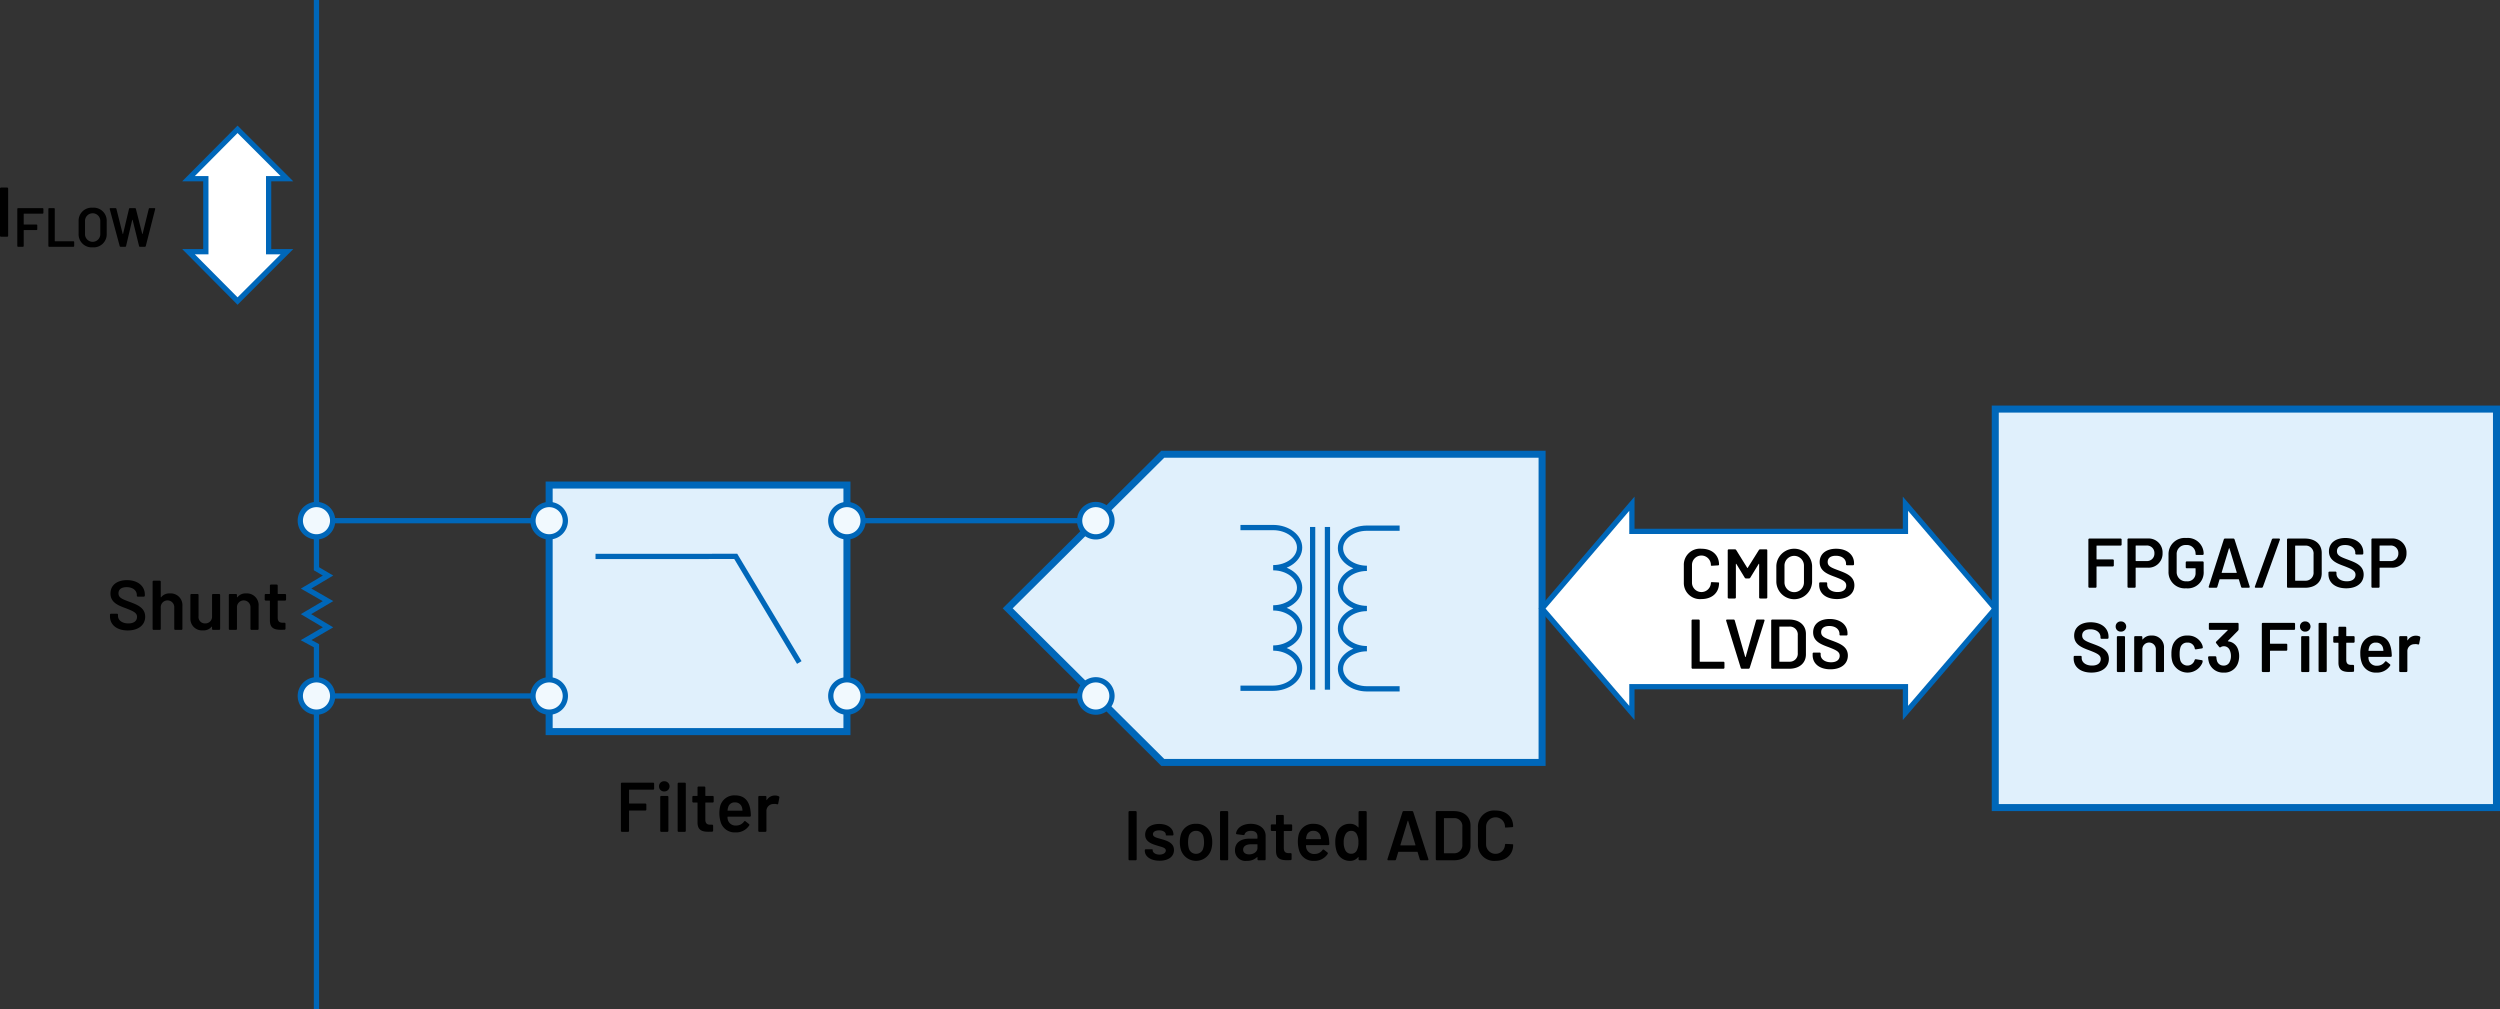 <svg xmlns="http://www.w3.org/2000/svg" width="498.312" height="201.196" viewBox="0 0 498.312 201.196"><rect x="0" y="0" width="498.312" height="201.196" fill="#333333" stroke="none"/><g id="b9d7cc59-c0d0-4baa-be6b-51fa1391f171" data-name="Layer 1"><polygon points="200.859 121.255 231.77 90.541 307.377 90.541 307.377 151.969 231.77 151.969 200.859 121.255" fill="#e0f0fc" stroke="#0067b9" stroke-miterlimit="14.3" stroke-width="1.4" fill-rule="evenodd"/><line x1="261.64" y1="105.038" x2="261.64" y2="137.472" fill="none" stroke="#0067b9" stroke-miterlimit="14.3" stroke-width="1.05"/><line x1="264.593" y1="105.038" x2="264.593" y2="137.472" fill="none" stroke="#0067b9" stroke-miterlimit="14.3" stroke-width="1.05"/><path d="M248.275,105.155h6.585c2.868.029,5.197,1.816,5.205,3.986.008,2.196-2.371,4.012-5.269,4.019h.064c2.868.029,5.197,1.816,5.205,3.987.008,2.196-2.371,4.012-5.269,4.02h.064c2.868.029,5.197,1.815,5.205,3.986.008,2.196-2.371,4.012-5.269,4.02h.064c2.868.029,5.197,1.816,5.205,3.986.008,2.196-2.371,4.012-5.269,4.02h-6.521" transform="translate(-1.023)" fill="none" stroke="#0067b9" stroke-miterlimit="14.3" stroke-width="1.05"/><path d="M280.005,137.301H273.484c-2.898-.008-5.276-1.823-5.269-4.02.008-2.17,2.335-3.956,5.203-3.986h.066c-2.898-.008-5.276-1.823-5.269-4.02.008-2.17,2.335-3.956,5.203-3.986h.066c-2.898-.008-5.276-1.823-5.269-4.02.008-2.171,2.335-3.956,5.203-3.986h.066c-2.898-.008-5.276-1.823-5.269-4.02.008-2.171,2.335-3.957,5.203-3.987h6.587" transform="translate(-1.023)" fill="none" stroke="#0067b9" stroke-miterlimit="14.3" stroke-width="1.05"/><rect x="109.46" y="96.682" width="59.357" height="49.143" fill="#e0f0fc" stroke="#0067b9" stroke-width="1.4"/><polyline points="119.227 110.916 146.653 110.902 159.05 131.605" fill="none" stroke="#0067b9" stroke-linecap="square" stroke-miterlimit="10" stroke-width="1.05"/><path d="M166.617,103.787h0a3.224,3.224,0,1,1,3.222,3.224,3.223,3.223,0,0,1-3.222-3.224Z" transform="translate(-1.023)" fill="#f1f9fe" stroke="#0067b9" stroke-miterlimit="14.3" stroke-width="1.05"/><line x1="215.195" y1="103.787" x2="172.04" y2="103.787" fill="none" stroke="#0067b9" stroke-miterlimit="14.3" stroke-width="1.05"/><line x1="215.195" y1="138.723" x2="172.04" y2="138.723" fill="none" stroke="#0067b9" stroke-miterlimit="14.3" stroke-width="1.05"/><path d="M166.617,138.723h0a3.224,3.224,0,1,1,3.222,3.224,3.223,3.223,0,0,1-3.222-3.224Z" transform="translate(-1.023)" fill="#f1f9fe" stroke="#0067b9" stroke-miterlimit="14.3" stroke-width="1.05"/><path d="M216.219,103.787h0a3.224,3.224,0,1,1,3.222,3.224,3.223,3.223,0,0,1-3.222-3.224Z" transform="translate(-1.023)" fill="#f1f9fe" stroke="#0067b9" stroke-miterlimit="14.3" stroke-width="1.05"/><path d="M216.219,138.723h0a3.224,3.224,0,1,1,3.222,3.224,3.223,3.223,0,0,1-3.222-3.224Z" transform="translate(-1.023)" fill="#f1f9fe" stroke="#0067b9" stroke-miterlimit="14.3" stroke-width="1.05"/><polygon points="325.278 136.882 325.278 142.107 307.377 121.305 325.278 100.403 325.278 105.918 379.803 105.918 379.803 100.403 397.705 121.305 379.803 142.107 379.803 136.882 325.278 136.882" fill="#fff" stroke="#0067b9" stroke-miterlimit="14.3" stroke-width="1.05"/><path d="M336.652,116.116v-3.46a3.207,3.207,0,0,1,3.516-3.278c2.102,0,3.502,1.261,3.502,3.152,0,.098-.07.154-.21.168l-1.19.07c-.141.014-.225-.028-.225-.07v-.084a1.884,1.884,0,0,0-3.768,0V116.186a1.885,1.885,0,0,0,3.768,0c0-.098.084-.168.225-.154l1.177.056c.14.014.224.028.224.07v.07c0,1.919-1.4,3.18-3.502,3.18A3.218,3.218,0,0,1,336.652,116.116Z" transform="translate(-1.023)"/><path d="M345.402,119.072v-9.357a.206.206,0,0,1,.224-.224h1.191a.323.323,0,0,1,.279.154l2.186,3.53a.059.059,0,0,0,.112,0l2.213-3.53a.323.323,0,0,1,.28-.154h1.177a.206.206,0,0,1,.224.224v9.357a.206.206,0,0,1-.224.224H351.888a.207.207,0,0,1-.225-.224v-6.625c0-.084-.056-.098-.098-.028l-1.667,2.731a.322.322,0,0,1-.28.154h-.546a.322.322,0,0,1-.28-.154l-1.667-2.731c-.042-.07-.098-.056-.098.028v6.625a.206.206,0,0,1-.225.224H345.626A.206.206,0,0,1,345.402,119.072Z" transform="translate(-1.023)"/><path d="M355.09,115.99v-3.194a3.568,3.568,0,0,1,7.13,0v3.194a3.567,3.567,0,0,1-7.13,0Zm5.506.056v-3.264a1.941,1.941,0,1,0-3.881,0v3.264a1.941,1.941,0,1,0,3.881,0Z" transform="translate(-1.023)"/><path d="M363.63,116.592v-.294a.206.206,0,0,1,.225-.224h1.148a.196.196,0,0,1,.224.21v.224c0,.827.785,1.499,2.073,1.499,1.205,0,1.724-.588,1.724-1.303,0-.812-.729-1.135-2.241-1.723-1.541-.56-3.054-1.163-3.054-2.941,0-1.667,1.316-2.662,3.291-2.662,2.13,0,3.559,1.163,3.559,2.886v.182a.206.206,0,0,1-.225.224h-1.148c-.14,0-.224-.07-.224-.168v-.154c0-.84-.715-1.569-2.031-1.569-1.037,0-1.625.448-1.625,1.232,0,.855.672,1.135,2.283,1.723,1.429.546,3.039,1.135,3.039,2.928,0,1.639-1.316,2.746-3.474,2.746S363.63,118.301,363.63,116.592Z" transform="translate(-1.023)"/><path d="M338.192,133.072v-9.357a.206.206,0,0,1,.224-.224h1.177a.206.206,0,0,1,.225.224V131.811a.08.08,0,0,0,.084.084h4.622a.206.206,0,0,1,.225.224v.953a.206.206,0,0,1-.225.224H338.416A.206.206,0,0,1,338.192,133.072Z" transform="translate(-1.023)"/><path d="M347.993,133.114l-2.899-9.371c-.042-.154.028-.252.183-.252h1.274a.228.228,0,0,1,.252.182l2.073,7.242c.028.07.084.07.112,0l2.059-7.228a.243.243,0,0,1,.252-.196h1.247c.154,0,.224.098.182.252l-2.941,9.371a.241.241,0,0,1-.252.182h-1.289A.241.241,0,0,1,347.993,133.114Z" transform="translate(-1.023)"/><path d="M354.068,133.072v-9.357a.206.206,0,0,1,.224-.224h3.362c2.017,0,3.334,1.121,3.334,2.872v4.062c0,1.751-1.317,2.872-3.334,2.872H354.292A.206.206,0,0,1,354.068,133.072Zm1.709-1.177h1.947a1.59,1.59,0,0,0,1.639-1.723V126.628a1.583,1.583,0,0,0-1.653-1.737h-1.933a.074.074,0,0,0-.084.084V131.811A.074.074,0,0,0,355.777,131.895Z" transform="translate(-1.023)"/><path d="M362.328,130.592v-.294a.206.206,0,0,1,.224-.224h1.148a.196.196,0,0,1,.225.21v.224c0,.827.784,1.499,2.073,1.499,1.204,0,1.723-.588,1.723-1.303,0-.812-.729-1.135-2.241-1.723-1.541-.56-3.054-1.163-3.054-2.941,0-1.667,1.316-2.662,3.292-2.662,2.129,0,3.558,1.163,3.558,2.886v.182a.206.206,0,0,1-.224.224h-1.148c-.141,0-.225-.07-.225-.168v-.154c0-.84-.715-1.569-2.031-1.569-1.036,0-1.625.448-1.625,1.232,0,.855.673,1.135,2.283,1.723,1.429.546,3.04,1.135,3.04,2.928,0,1.639-1.316,2.746-3.474,2.746S362.328,132.301,362.328,130.592Z" transform="translate(-1.023)"/><path d="M131.185,157.403h-4.692a.074.074,0,0,0-.084.084v2.591a.081.081,0,0,0,.084.084h3.138a.206.206,0,0,1,.225.224v.953a.206.206,0,0,1-.225.224h-3.138a.081.081,0,0,0-.084.084v3.936a.206.206,0,0,1-.224.224h-1.177a.206.206,0,0,1-.225-.224v-9.357a.206.206,0,0,1,.225-.224h6.177a.206.206,0,0,1,.225.224v.952A.207.207,0,0,1,131.185,157.403Z" transform="translate(-1.023)"/><path d="M132.385,156.73a.99.99,0,0,1,1.051-1.008,1.016,1.016,0,1,1,0,2.031A.994.994,0,0,1,132.385,156.73Zm.238,8.853v-6.709a.206.206,0,0,1,.225-.224h1.177a.206.206,0,0,1,.224.224V165.583a.206.206,0,0,1-.224.224h-1.177A.206.206,0,0,1,132.623,165.583Z" transform="translate(-1.023)"/><path d="M136.095,165.583v-9.357a.206.206,0,0,1,.225-.224h1.177a.206.206,0,0,1,.224.224V165.583a.206.206,0,0,1-.224.224h-1.177A.206.206,0,0,1,136.095,165.583Z" transform="translate(-1.023)"/><path d="M143.055,159.966h-1.358a.074.074,0,0,0-.084.084v3.306c0,.728.308,1.022.967,1.022h.363a.206.206,0,0,1,.225.224v.938a.217.217,0,0,1-.225.238c-.224,0-.448.014-.672.014-1.345,0-2.199-.336-2.213-1.821v-3.922a.081.081,0,0,0-.084-.084h-.729a.206.206,0,0,1-.225-.224v-.868a.206.206,0,0,1,.225-.224h.729a.074.074,0,0,0,.084-.084v-1.569a.206.206,0,0,1,.224-.224h1.106a.206.206,0,0,1,.225.224v1.569a.081.081,0,0,0,.084.084h1.358a.206.206,0,0,1,.225.224v.868A.206.206,0,0,1,143.055,159.966Z" transform="translate(-1.023)"/><path d="M149.313,163.776a.198.198,0,0,1,.309-.07l.672.532a.21.21,0,0,1,.057.308,3.09,3.09,0,0,1-2.718,1.373,2.903,2.903,0,0,1-2.941-1.989,6.188,6.188,0,0,1-.126-3.222,2.898,2.898,0,0,1,2.955-2.171c1.877,0,2.788,1.093,3.068,2.872a9.509,9.509,0,0,1,.098,1.148.207.207,0,0,1-.225.225h-4.342a.074.074,0,0,0-.084.084,1.878,1.878,0,0,0,.084.616,1.587,1.587,0,0,0,1.667,1.064A1.86,1.86,0,0,0,149.313,163.776Zm-3.151-2.857a2.234,2.234,0,0,0-.112.588c-.014.056.015.084.07.084h2.815a.074.074,0,0,0,.084-.084,3.156,3.156,0,0,0-.084-.504,1.381,1.381,0,0,0-1.429-1.064A1.295,1.295,0,0,0,146.162,160.918Z" transform="translate(-1.023)"/><path d="M156.243,158.719a.23.23,0,0,1,.126.28l-.224,1.163c-.028.154-.112.182-.267.14a1.647,1.647,0,0,0-.714-.042,1.376,1.376,0,0,0-1.373,1.415v3.908a.206.206,0,0,1-.225.224H152.392a.206.206,0,0,1-.225-.224v-6.709a.206.206,0,0,1,.225-.224h1.176a.206.206,0,0,1,.225.224v.546c0,.07.042.098.084.028a1.864,1.864,0,0,1,1.625-.882A1.679,1.679,0,0,1,156.243,158.719Z" transform="translate(-1.023)"/><rect x="397.705" y="81.54" width="99.907" height="79.43" fill="#e0f0fc" stroke="#0067b9" stroke-miterlimit="10" stroke-width="1.4"/><path d="M423.69,108.749h-4.692a.074.074,0,0,0-.084.084v2.591a.081.081,0,0,0,.084.084h3.138a.207.207,0,0,1,.225.224v.953a.207.207,0,0,1-.225.224h-3.138a.081.081,0,0,0-.084.084v3.936a.206.206,0,0,1-.225.224h-1.176a.206.206,0,0,1-.225-.224v-9.357a.206.206,0,0,1,.225-.224h6.177a.206.206,0,0,1,.225.224v.952A.207.207,0,0,1,423.69,108.749Z" transform="translate(-1.023)"/><path d="M432.077,110.262a2.804,2.804,0,0,1-3.054,2.885H426.796a.081.081,0,0,0-.084.084v3.698a.206.206,0,0,1-.225.224h-1.176a.206.206,0,0,1-.225-.224v-9.371a.206.206,0,0,1,.225-.224h3.796A2.791,2.791,0,0,1,432.077,110.262Zm-1.625.042a1.489,1.489,0,0,0-1.583-1.569H426.796a.081.081,0,0,0-.084.084v2.928a.081.081,0,0,0,.084.084h2.073A1.472,1.472,0,0,0,430.452,110.304Z" transform="translate(-1.023)"/><path d="M433.263,113.946v-3.39a3.225,3.225,0,0,1,3.517-3.32,3.172,3.172,0,0,1,3.487,3.096v.056a.206.206,0,0,1-.224.224h-1.163c-.14,0-.224-.056-.224-.126v-.112a1.724,1.724,0,0,0-1.877-1.737,1.772,1.772,0,0,0-1.892,1.863v3.502a1.821,1.821,0,0,0,1.961,1.863,1.605,1.605,0,0,0,1.808-1.653v-.854a.074.074,0,0,0-.084-.084H436.919a.207.207,0,0,1-.225-.224v-.925a.207.207,0,0,1,.225-.224h3.124a.206.206,0,0,1,.224.224v1.737a3.18,3.18,0,0,1-3.487,3.404A3.232,3.232,0,0,1,433.263,113.946Z" transform="translate(-1.023)"/><path d="M447.728,116.971l-.434-1.443a.091.091,0,0,0-.099-.07h-3.67a.089.089,0,0,0-.098.07l-.435,1.443a.241.241,0,0,1-.252.182H441.467c-.154,0-.225-.098-.183-.252l2.998-9.371a.241.241,0,0,1,.252-.182h1.639a.243.243,0,0,1,.253.182l3.011,9.371c.042.154-.027.252-.182.252h-1.274A.242.242,0,0,1,447.728,116.971Zm-3.796-2.788h2.857c.057,0,.084-.028.07-.098l-1.442-4.762c-.028-.07-.084-.07-.112,0l-1.442,4.762C443.848,114.156,443.876,114.184,443.932,114.184Z" transform="translate(-1.023)"/><path d="M450.482,116.901l3.376-9.371a.273.273,0,0,1,.266-.182h1.149c.153,0,.237.084.182.252l-3.376,9.371a.273.273,0,0,1-.266.182h-1.149C450.511,117.153,450.427,117.069,450.482,116.901Z" transform="translate(-1.023)"/><path d="M456.88,116.929v-9.357a.206.206,0,0,1,.225-.224h3.361c2.018,0,3.334,1.121,3.334,2.872v4.062c0,1.751-1.316,2.872-3.334,2.872h-3.361A.206.206,0,0,1,456.88,116.929Zm1.709-1.177h1.947a1.589,1.589,0,0,0,1.639-1.723v-3.544a1.583,1.583,0,0,0-1.653-1.737h-1.933a.074.074,0,0,0-.084.084v6.835A.074.074,0,0,0,458.589,115.752Z" transform="translate(-1.023)"/><path d="M465.14,114.45v-.294a.207.207,0,0,1,.225-.224h1.148a.196.196,0,0,1,.225.21v.224c0,.827.784,1.499,2.073,1.499,1.204,0,1.723-.588,1.723-1.303,0-.812-.729-1.135-2.241-1.723-1.541-.56-3.054-1.163-3.054-2.941,0-1.667,1.316-2.662,3.292-2.662,2.129,0,3.558,1.163,3.558,2.886v.182a.206.206,0,0,1-.225.224h-1.148c-.14,0-.224-.07-.224-.168v-.154c0-.84-.715-1.569-2.031-1.569-1.036,0-1.625.448-1.625,1.232,0,.854.673,1.135,2.283,1.723,1.429.546,3.04,1.135,3.04,2.928,0,1.639-1.317,2.746-3.475,2.746C466.527,117.266,465.14,116.159,465.14,114.45Z" transform="translate(-1.023)"/><path d="M480.698,110.262a2.804,2.804,0,0,1-3.054,2.885H475.417a.081.081,0,0,0-.084.084v3.698a.206.206,0,0,1-.225.224h-1.176a.206.206,0,0,1-.225-.224v-9.371a.206.206,0,0,1,.225-.224h3.796A2.791,2.791,0,0,1,480.698,110.262Zm-1.625.042a1.489,1.489,0,0,0-1.583-1.569H475.417a.081.081,0,0,0-.084.084v2.928a.081.081,0,0,0,.084.084h2.073A1.472,1.472,0,0,0,479.073,110.304Z" transform="translate(-1.023)"/><path d="M414.355,131.25v-.295a.207.207,0,0,1,.225-.224h1.148a.196.196,0,0,1,.225.21v.225c0,.826.784,1.498,2.073,1.498,1.204,0,1.723-.588,1.723-1.303,0-.812-.729-1.134-2.241-1.723-1.541-.561-3.054-1.162-3.054-2.941,0-1.667,1.316-2.662,3.292-2.662,2.129,0,3.558,1.163,3.558,2.886v.182a.206.206,0,0,1-.225.224h-1.148c-.14,0-.224-.07-.224-.168v-.154c0-.84-.715-1.569-2.031-1.569-1.037,0-1.625.448-1.625,1.232,0,.854.673,1.135,2.283,1.723,1.429.546,3.04,1.134,3.04,2.927,0,1.64-1.317,2.746-3.475,2.746S414.355,132.959,414.355,131.25Z" transform="translate(-1.023)"/><path d="M422.728,124.876a.99.99,0,0,1,1.051-1.008,1.016,1.016,0,1,1,0,2.031A.994.994,0,0,1,422.728,124.876Zm.238,8.853v-6.709a.206.206,0,0,1,.225-.224h1.176a.206.206,0,0,1,.225.224v6.709a.206.206,0,0,1-.225.225h-1.176A.206.206,0,0,1,422.966,133.728Z" transform="translate(-1.023)"/><path d="M432.363,129.19v4.538a.206.206,0,0,1-.224.225h-1.177a.206.206,0,0,1-.225-.225v-4.202a1.348,1.348,0,1,0-2.689-.014v4.216a.206.206,0,0,1-.224.225h-1.177a.206.206,0,0,1-.225-.225v-6.709a.206.206,0,0,1,.225-.224h1.177a.206.206,0,0,1,.224.224v.378c0,.07.042.098.084.042a2.048,2.048,0,0,1,1.724-.756A2.339,2.339,0,0,1,432.363,129.19Z" transform="translate(-1.023)"/><path d="M434.067,132.02a5.1,5.1,0,0,1-.224-1.682,5.045,5.045,0,0,1,.224-1.652,2.939,2.939,0,0,1,2.956-2.003,3.004,3.004,0,0,1,2.983,1.919,1.86,1.86,0,0,1,.084.392c.028.154-.042.225-.183.252l-1.162.183a.196.196,0,0,1-.252-.168l-.042-.183a1.394,1.394,0,0,0-1.429-.994,1.365,1.365,0,0,0-1.401,1.022,4.482,4.482,0,0,0-.14,1.247,5.031,5.031,0,0,0,.126,1.246,1.487,1.487,0,0,0,2.829.07.236.236,0,0,0,.015-.07c.014-.069.126-.224.266-.196l1.163.183a.197.197,0,0,1,.182.252,2.531,2.531,0,0,1-.056.28,3.208,3.208,0,0,1-5.939-.098Z" transform="translate(-1.023)"/><path d="M447.343,130.829a4.066,4.066,0,0,1-.252,1.387,2.826,2.826,0,0,1-2.857,1.85,2.935,2.935,0,0,1-2.886-1.947,4.868,4.868,0,0,1-.196-1.079.206.206,0,0,1,.225-.224h1.19a.216.216,0,0,1,.238.224,3.021,3.021,0,0,0,.112.659,1.306,1.306,0,0,0,1.316.966,1.242,1.242,0,0,0,1.261-.84,2.453,2.453,0,0,0,.21-1.037,2.771,2.771,0,0,0-.238-1.19,1.248,1.248,0,0,0-1.246-.784,1.153,1.153,0,0,0-.561.182.21.21,0,0,1-.309-.056l-.588-.743a.224.224,0,0,1,.028-.322l2.255-2.228c.056-.056.028-.098-.042-.098h-3.474a.207.207,0,0,1-.225-.225v-.952a.206.206,0,0,1,.225-.224h5.477a.206.206,0,0,1,.225.224v1.05a.415.415,0,0,1-.112.28l-2.003,2.031c-.042.042-.015.098.069.112a2.316,2.316,0,0,1,1.877,1.443A3.966,3.966,0,0,1,447.343,130.829Z" transform="translate(-1.023)"/><path d="M458.263,125.549h-4.692a.074.074,0,0,0-.084.084v2.591a.081.081,0,0,0,.084.084h3.138a.207.207,0,0,1,.225.224v.952a.207.207,0,0,1-.225.225h-3.138a.081.081,0,0,0-.084.084v3.936a.206.206,0,0,1-.225.225h-1.176a.206.206,0,0,1-.225-.225v-9.356a.206.206,0,0,1,.225-.224h6.177a.206.206,0,0,1,.225.224v.952A.207.207,0,0,1,458.263,125.549Z" transform="translate(-1.023)"/><path d="M459.463,124.876a.99.99,0,0,1,1.051-1.008,1.016,1.016,0,1,1,0,2.031A.994.994,0,0,1,459.463,124.876Zm.238,8.853v-6.709a.206.206,0,0,1,.225-.224h1.176a.206.206,0,0,1,.225.224v6.709a.206.206,0,0,1-.225.225h-1.176A.206.206,0,0,1,459.701,133.728Z" transform="translate(-1.023)"/><path d="M463.174,133.728v-9.356a.206.206,0,0,1,.224-.224h1.177a.207.207,0,0,1,.225.224v9.356a.207.207,0,0,1-.225.225h-1.177A.206.206,0,0,1,463.174,133.728Z" transform="translate(-1.023)"/><path d="M470.133,128.112h-1.358a.074.074,0,0,0-.084.084v3.306c0,.729.308,1.022.966,1.022h.364a.206.206,0,0,1,.225.224v.938a.217.217,0,0,1-.225.238c-.224,0-.448.015-.672.015-1.345,0-2.199-.337-2.214-1.821v-3.922a.08.08,0,0,0-.084-.084h-.729a.206.206,0,0,1-.224-.224v-.868a.206.206,0,0,1,.224-.224h.729a.074.074,0,0,0,.084-.084v-1.569a.206.206,0,0,1,.225-.224h1.106a.207.207,0,0,1,.225.224v1.569a.08.08,0,0,0,.084.084h1.358a.206.206,0,0,1,.224.224v.868A.206.206,0,0,1,470.133,128.112Z" transform="translate(-1.023)"/><path d="M476.393,131.922a.197.197,0,0,1,.308-.07l.673.533a.21.21,0,0,1,.056.308,3.089,3.089,0,0,1-2.718,1.373,2.903,2.903,0,0,1-2.941-1.989,5.144,5.144,0,0,1-.28-1.737,5.084,5.084,0,0,1,.154-1.484,2.9,2.9,0,0,1,2.956-2.171c1.877,0,2.787,1.093,3.067,2.872a9.508,9.508,0,0,1,.098,1.148.206.206,0,0,1-.224.225h-4.343a.074.074,0,0,0-.084.084,1.878,1.878,0,0,0,.084.616,1.588,1.588,0,0,0,1.667,1.064A1.865,1.865,0,0,0,476.393,131.922Zm-3.152-2.857a2.238,2.238,0,0,0-.112.588c-.014.057.015.085.07.085h2.815a.074.074,0,0,0,.084-.085,3.042,3.042,0,0,0-.084-.504A1.38,1.38,0,0,0,474.585,128.084,1.295,1.295,0,0,0,473.24,129.064Z" transform="translate(-1.023)"/><path d="M483.321,126.865a.23.23,0,0,1,.126.28l-.224,1.163c-.028.154-.112.182-.267.14a1.647,1.647,0,0,0-.714-.042,1.376,1.376,0,0,0-1.373,1.415v3.907a.206.206,0,0,1-.224.225h-1.177a.206.206,0,0,1-.225-.225v-6.709a.206.206,0,0,1,.225-.224h1.177a.206.206,0,0,1,.224.224v.546c0,.07.042.098.084.028a1.864,1.864,0,0,1,1.625-.882A1.679,1.679,0,0,1,483.321,126.865Z" transform="translate(-1.023)"/><path d="M225.963,171.253v-9.357a.206.206,0,0,1,.225-.225h1.177a.206.206,0,0,1,.224.225v9.357a.206.206,0,0,1-.224.224H226.188A.206.206,0,0,1,225.963,171.253Z" transform="translate(-1.023)"/><path d="M229.211,169.571v-.069a.206.206,0,0,1,.225-.225h1.12c.14,0,.225.042.225.098v.099c0,.462.546.868,1.358.868.756,0,1.261-.35,1.261-.812,0-.588-.826-.687-1.751-.994-1.121-.336-2.367-.784-2.367-2.157,0-1.331,1.135-2.144,2.787-2.144,1.723,0,2.857.883,2.857,2.13,0,.098-.084.168-.224.168h-1.079c-.14,0-.224-.028-.224-.084v-.084c0-.463-.49-.854-1.331-.854-.714,0-1.232.266-1.232.77,0,.575.784.715,1.723.981,1.163.336,2.466.77,2.466,2.171,0,1.345-1.148,2.129-2.872,2.129C230.359,171.561,229.211,170.706,229.211,169.571Z" transform="translate(-1.023)"/><path d="M236.435,169.474a5.162,5.162,0,0,1-.238-1.597,5.48,5.48,0,0,1,.225-1.598A2.993,2.993,0,0,1,239.46,164.207a2.949,2.949,0,0,1,2.942,2.059,4.78,4.78,0,0,1,.252,1.597A5.298,5.298,0,0,1,242.416,169.46a3.168,3.168,0,0,1-5.981.014Zm4.427-.406a3.828,3.828,0,0,0,.154-1.177,4.507,4.507,0,0,0-.141-1.177,1.455,1.455,0,0,0-1.457-1.106,1.439,1.439,0,0,0-1.442,1.106,4.506,4.506,0,0,0-.141,1.177,4.665,4.665,0,0,0,.141,1.177,1.471,1.471,0,0,0,1.471,1.12A1.443,1.443,0,0,0,240.861,169.067Z" transform="translate(-1.023)"/><path d="M244.205,171.253v-9.357a.206.206,0,0,1,.224-.225h1.177a.206.206,0,0,1,.225.225v9.357a.206.206,0,0,1-.225.224h-1.177A.206.206,0,0,1,244.205,171.253Z" transform="translate(-1.023)"/><path d="M253.294,166.588v4.665a.206.206,0,0,1-.225.224h-1.176a.206.206,0,0,1-.225-.224v-.351c0-.07-.042-.084-.098-.042a2.801,2.801,0,0,1-2.018.729,2.078,2.078,0,0,1-2.367-2.115c0-1.443,1.051-2.312,2.914-2.312H251.585a.074.074,0,0,0,.084-.084v-.322c0-.714-.42-1.148-1.303-1.148-.672,0-1.106.252-1.246.658-.042.141-.112.196-.253.183l-1.261-.154c-.14-.015-.224-.084-.21-.183.168-1.106,1.317-1.904,2.928-1.904C252.131,164.207,253.294,165.215,253.294,166.588Zm-1.625,2.423v-.644a.074.074,0,0,0-.084-.084h-1.162c-.981,0-1.611.378-1.611,1.078,0,.616.519.938,1.19.938C250.885,170.3,251.669,169.781,251.669,169.011Z" transform="translate(-1.023)"/><path d="M258.36,165.636H257.002a.074.074,0,0,0-.084.084v3.306c0,.729.308,1.022.967,1.022h.363a.206.206,0,0,1,.225.224V171.21a.217.217,0,0,1-.225.238c-.224,0-.448.015-.672.015-1.345,0-2.199-.337-2.213-1.821v-3.922a.081.081,0,0,0-.084-.084h-.729a.206.206,0,0,1-.225-.225V164.543a.206.206,0,0,1,.225-.225h.729a.074.074,0,0,0,.084-.084V162.666a.206.206,0,0,1,.224-.225h1.106a.206.206,0,0,1,.225.225v1.568a.081.081,0,0,0,.084.084h1.358a.206.206,0,0,1,.225.225v.868A.206.206,0,0,1,258.36,165.636Z" transform="translate(-1.023)"/><path d="M264.619,169.445a.198.198,0,0,1,.309-.07l.672.532a.21.21,0,0,1,.057.309,3.089,3.089,0,0,1-2.718,1.373,2.902,2.902,0,0,1-2.941-1.989,6.189,6.189,0,0,1-.126-3.222,2.898,2.898,0,0,1,2.955-2.171c1.877,0,2.788,1.092,3.068,2.871a9.508,9.508,0,0,1,.098,1.148.206.206,0,0,1-.225.225h-4.342a.074.074,0,0,0-.084.084,1.878,1.878,0,0,0,.084.616,1.587,1.587,0,0,0,1.667,1.064A1.862,1.862,0,0,0,264.619,169.445Zm-3.151-2.857a2.238,2.238,0,0,0-.112.588c-.014.057.015.085.07.085h2.815a.075.075,0,0,0,.084-.085,3.148,3.148,0,0,0-.084-.504,1.38,1.38,0,0,0-1.429-1.064A1.295,1.295,0,0,0,261.468,166.588Z" transform="translate(-1.023)"/><path d="M272.039,161.671h1.177a.207.207,0,0,1,.225.225v9.357a.207.207,0,0,1-.225.224h-1.177a.206.206,0,0,1-.224-.224v-.364c0-.07-.057-.099-.099-.028a1.973,1.973,0,0,1-1.597.729,2.722,2.722,0,0,1-2.689-1.961,5.692,5.692,0,0,1-.252-1.751,5.421,5.421,0,0,1,.238-1.709,2.687,2.687,0,0,1,2.703-1.961,2.048,2.048,0,0,1,1.597.686c.042.057.099.042.099-.027v-2.97A.206.206,0,0,1,272.039,161.671Zm-.252,6.22a3.243,3.243,0,0,0-.351-1.667,1.177,1.177,0,0,0-1.05-.616,1.282,1.282,0,0,0-1.121.588,3.117,3.117,0,0,0-.406,1.709,3.267,3.267,0,0,0,.336,1.598,1.269,1.269,0,0,0,1.177.672,1.214,1.214,0,0,0,1.093-.658A3.307,3.307,0,0,0,271.787,167.891Z" transform="translate(-1.023)"/><path d="M284.023,171.295l-.434-1.443a.091.091,0,0,0-.099-.07h-3.67a.09.09,0,0,0-.098.07l-.435,1.443a.241.241,0,0,1-.252.182H277.763c-.154,0-.225-.098-.183-.252l2.998-9.371a.242.242,0,0,1,.252-.183h1.639a.242.242,0,0,1,.252.183l3.012,9.371c.042.154-.028.252-.182.252h-1.275A.241.241,0,0,1,284.023,171.295Zm-3.796-2.788H283.085c.057,0,.084-.028.07-.098l-1.442-4.763c-.028-.07-.085-.07-.112,0l-1.443,4.763C280.144,168.478,280.172,168.507,280.228,168.507Z" transform="translate(-1.023)"/><path d="M287.212,171.253v-9.357a.206.206,0,0,1,.225-.225h3.361c2.018,0,3.334,1.121,3.334,2.872v4.062c0,1.751-1.316,2.871-3.334,2.871h-3.361A.206.206,0,0,1,287.212,171.253Zm1.709-1.177h1.947a1.59,1.59,0,0,0,1.639-1.724v-3.544a1.582,1.582,0,0,0-1.652-1.736H288.921a.074.074,0,0,0-.084.084v6.836A.074.074,0,0,0,288.921,170.076Z" transform="translate(-1.023)"/><path d="M295.612,168.297v-3.46a3.207,3.207,0,0,1,3.516-3.277c2.102,0,3.502,1.261,3.502,3.151,0,.098-.069.154-.21.168l-1.19.07c-.141.014-.225-.028-.225-.07v-.084a1.884,1.884,0,0,0-3.768,0v3.572a1.885,1.885,0,0,0,3.768,0c0-.099.084-.168.225-.154l1.177.056c.14.015.224.028.224.07v.07c0,1.919-1.4,3.18-3.502,3.18A3.218,3.218,0,0,1,295.612,168.297Z" transform="translate(-1.023)"/><path d="M22.944,122.848v-.294a.206.206,0,0,1,.225-.224h1.148a.196.196,0,0,1,.224.21v.224c0,.827.785,1.499,2.073,1.499,1.205,0,1.724-.588,1.724-1.303,0-.812-.729-1.135-2.241-1.723-1.541-.56-3.054-1.163-3.054-2.941,0-1.667,1.316-2.662,3.291-2.662,2.13,0,3.559,1.163,3.559,2.886v.182a.206.206,0,0,1-.225.224H28.52c-.14,0-.224-.07-.224-.168v-.154c0-.84-.715-1.569-2.031-1.569-1.037,0-1.625.448-1.625,1.232,0,.855.672,1.135,2.283,1.723,1.429.546,3.039,1.135,3.039,2.928,0,1.639-1.316,2.746-3.474,2.746S22.944,124.557,22.944,122.848Z" transform="translate(-1.023)"/><path d="M37.382,120.789v4.539a.206.206,0,0,1-.225.224H35.98a.206.206,0,0,1-.224-.224v-4.202a1.348,1.348,0,1,0-2.689-.014v4.216a.206.206,0,0,1-.225.224H31.667a.206.206,0,0,1-.225-.224v-9.357a.206.206,0,0,1,.225-.224h1.176a.206.206,0,0,1,.225.224v3.025c0,.07.042.098.084.042a2.048,2.048,0,0,1,1.723-.756A2.339,2.339,0,0,1,37.382,120.789Z" transform="translate(-1.023)"/><path d="M43.513,118.394h1.163a.206.206,0,0,1,.224.224v6.709a.206.206,0,0,1-.224.224H43.513a.206.206,0,0,1-.224-.224v-.364c0-.07-.057-.098-.099-.028a2.039,2.039,0,0,1-1.708.714,2.306,2.306,0,0,1-2.508-2.367v-4.665a.206.206,0,0,1,.224-.224H40.375a.206.206,0,0,1,.225.224v4.202a1.27,1.27,0,0,0,1.303,1.443,1.332,1.332,0,0,0,1.387-1.443v-4.202A.206.206,0,0,1,43.513,118.394Z" transform="translate(-1.023)"/><path d="M52.571,120.789v4.539a.206.206,0,0,1-.224.224H51.171a.206.206,0,0,1-.225-.224v-4.202a1.348,1.348,0,1,0-2.689-.014v4.216a.206.206,0,0,1-.224.224H46.856a.206.206,0,0,1-.224-.224v-6.709a.206.206,0,0,1,.224-.224H48.033a.206.206,0,0,1,.224.224v.378c0,.07.042.098.084.042a2.05,2.05,0,0,1,1.724-.756A2.339,2.339,0,0,1,52.571,120.789Z" transform="translate(-1.023)"/><path d="M57.82,119.71H56.461a.074.074,0,0,0-.084.084v3.306c0,.728.309,1.022.967,1.022H57.708a.206.206,0,0,1,.224.224v.938a.216.216,0,0,1-.224.238c-.225,0-.448.014-.673.014-1.345,0-2.199-.336-2.213-1.821v-3.922a.081.081,0,0,0-.084-.084h-.729a.206.206,0,0,1-.224-.224v-.868a.206.206,0,0,1,.224-.224h.729a.074.074,0,0,0,.084-.084V116.741a.206.206,0,0,1,.225-.224h1.106a.206.206,0,0,1,.224.224V118.31a.081.081,0,0,0,.084.084h1.359a.206.206,0,0,1,.224.224v.868A.206.206,0,0,1,57.82,119.71Z" transform="translate(-1.023)"/><polyline points="63.08 201.196 63.08 128.706 61.011 127.589 65.383 125.038 60.987 122.411 65.383 119.822 61.011 117.311 65.383 114.723 63.08 113.367 63.08 0" fill="none" stroke="#0067b9" stroke-miterlimit="14.3" stroke-width="1.05"/><line x1="109.46" y1="103.787" x2="66.305" y2="103.787" fill="none" stroke="#0067b9" stroke-miterlimit="14.3" stroke-width="1.05"/><path d="M60.882,103.787h0a3.224,3.224,0,1,1,3.222,3.224,3.223,3.223,0,0,1-3.222-3.224Z" transform="translate(-1.023)" fill="#f1f9fe" stroke="#0067b9" stroke-miterlimit="14.3" stroke-width="1.05"/><line x1="109.46" y1="138.723" x2="66.305" y2="138.723" fill="none" stroke="#0067b9" stroke-miterlimit="14.3" stroke-width="1.05"/><path d="M60.882,138.723h0a3.224,3.224,0,1,1,3.222,3.224,3.223,3.223,0,0,1-3.222-3.224Z" transform="translate(-1.023)" fill="#f1f9fe" stroke="#0067b9" stroke-miterlimit="14.3" stroke-width="1.05"/><path d="M107.262,103.787h0a3.224,3.224,0,1,1,3.222,3.224A3.223,3.223,0,0,1,107.262,103.787Z" transform="translate(-1.023)" fill="#f1f9fe" stroke="#0067b9" stroke-miterlimit="14.3" stroke-width="1.05"/><path d="M107.262,138.723h0a3.224,3.224,0,1,1,3.222,3.224,3.223,3.223,0,0,1-3.222-3.224Z" transform="translate(-1.023)" fill="#f1f9fe" stroke="#0067b9" stroke-miterlimit="14.3" stroke-width="1.05"/></g><g id="b066e6df-fe39-44c8-8de1-9eb875b0e71c" data-name="a3cd3fe6-9011-43a0-9b1b-bb5a41654141"><path d="M1.023,46.966V37.609a.206.206,0,0,1,.224-.224H2.424a.206.206,0,0,1,.225.224v9.357a.206.206,0,0,1-.225.224H1.247A.206.206,0,0,1,1.023,46.966Z" transform="translate(-1.023)"/><path d="M9.5,42.589H5.814a.058.058,0,0,0-.066.066v2.036a.063.063,0,0,0,.066.066H8.278a.161.161,0,0,1,.176.176v.749a.161.161,0,0,1-.176.176H5.814a.064.064,0,0,0-.066.066v3.092a.162.162,0,0,1-.176.176H4.647a.161.161,0,0,1-.176-.176V41.665a.162.162,0,0,1,.176-.176H9.5a.162.162,0,0,1,.176.176v.748A.162.162,0,0,1,9.5,42.589Z" transform="translate(-1.023)"/><path d="M10.664,49.014V41.665a.162.162,0,0,1,.176-.176h.925a.162.162,0,0,1,.176.176v6.359a.064.064,0,0,0,.066.066h3.63a.161.161,0,0,1,.176.176v.749a.161.161,0,0,1-.176.176H10.84A.162.162,0,0,1,10.664,49.014Z" transform="translate(-1.023)"/><path d="M16.692,46.594v-2.508a2.594,2.594,0,0,1,2.794-2.685A2.597,2.597,0,0,1,22.292,44.085v2.508a2.602,2.602,0,0,1-2.806,2.706A2.599,2.599,0,0,1,16.692,46.594Zm4.323.044V44.074a1.524,1.524,0,1,0-3.047,0v2.563a1.524,1.524,0,1,0,3.047,0Z" transform="translate(-1.023)"/><path d="M24.877,49.036,22.896,41.687a.144.144,0,0,1,.154-.198H24.041a.171.171,0,0,1,.187.154l1.243,4.951c.012.066.077.055.088,0l1.178-4.951a.171.171,0,0,1,.187-.154h.99a.182.182,0,0,1,.198.154l1.254,4.951c.012.066.077.066.088,0l1.221-4.951a.172.172,0,0,1,.188-.154h.946c.121,0,.177.077.144.198l-1.871,7.349a.181.181,0,0,1-.197.154h-.957a.171.171,0,0,1-.188-.154L27.462,43.854c-.011-.066-.077-.055-.088,0l-1.222,5.182a.171.171,0,0,1-.187.154h-.892A.19.19,0,0,1,24.877,49.036Z" transform="translate(-1.023)"/><polygon points="41.029 35.614 37.58 35.614 47.35 25.779 57.185 35.614 53.545 35.614 53.545 50.173 57.185 50.173 47.35 60.008 37.58 50.173 41.029 50.173 41.029 35.614" fill="#fff" stroke="#0067b9" stroke-miterlimit="14.3" stroke-width="1.05"/></g></svg>
